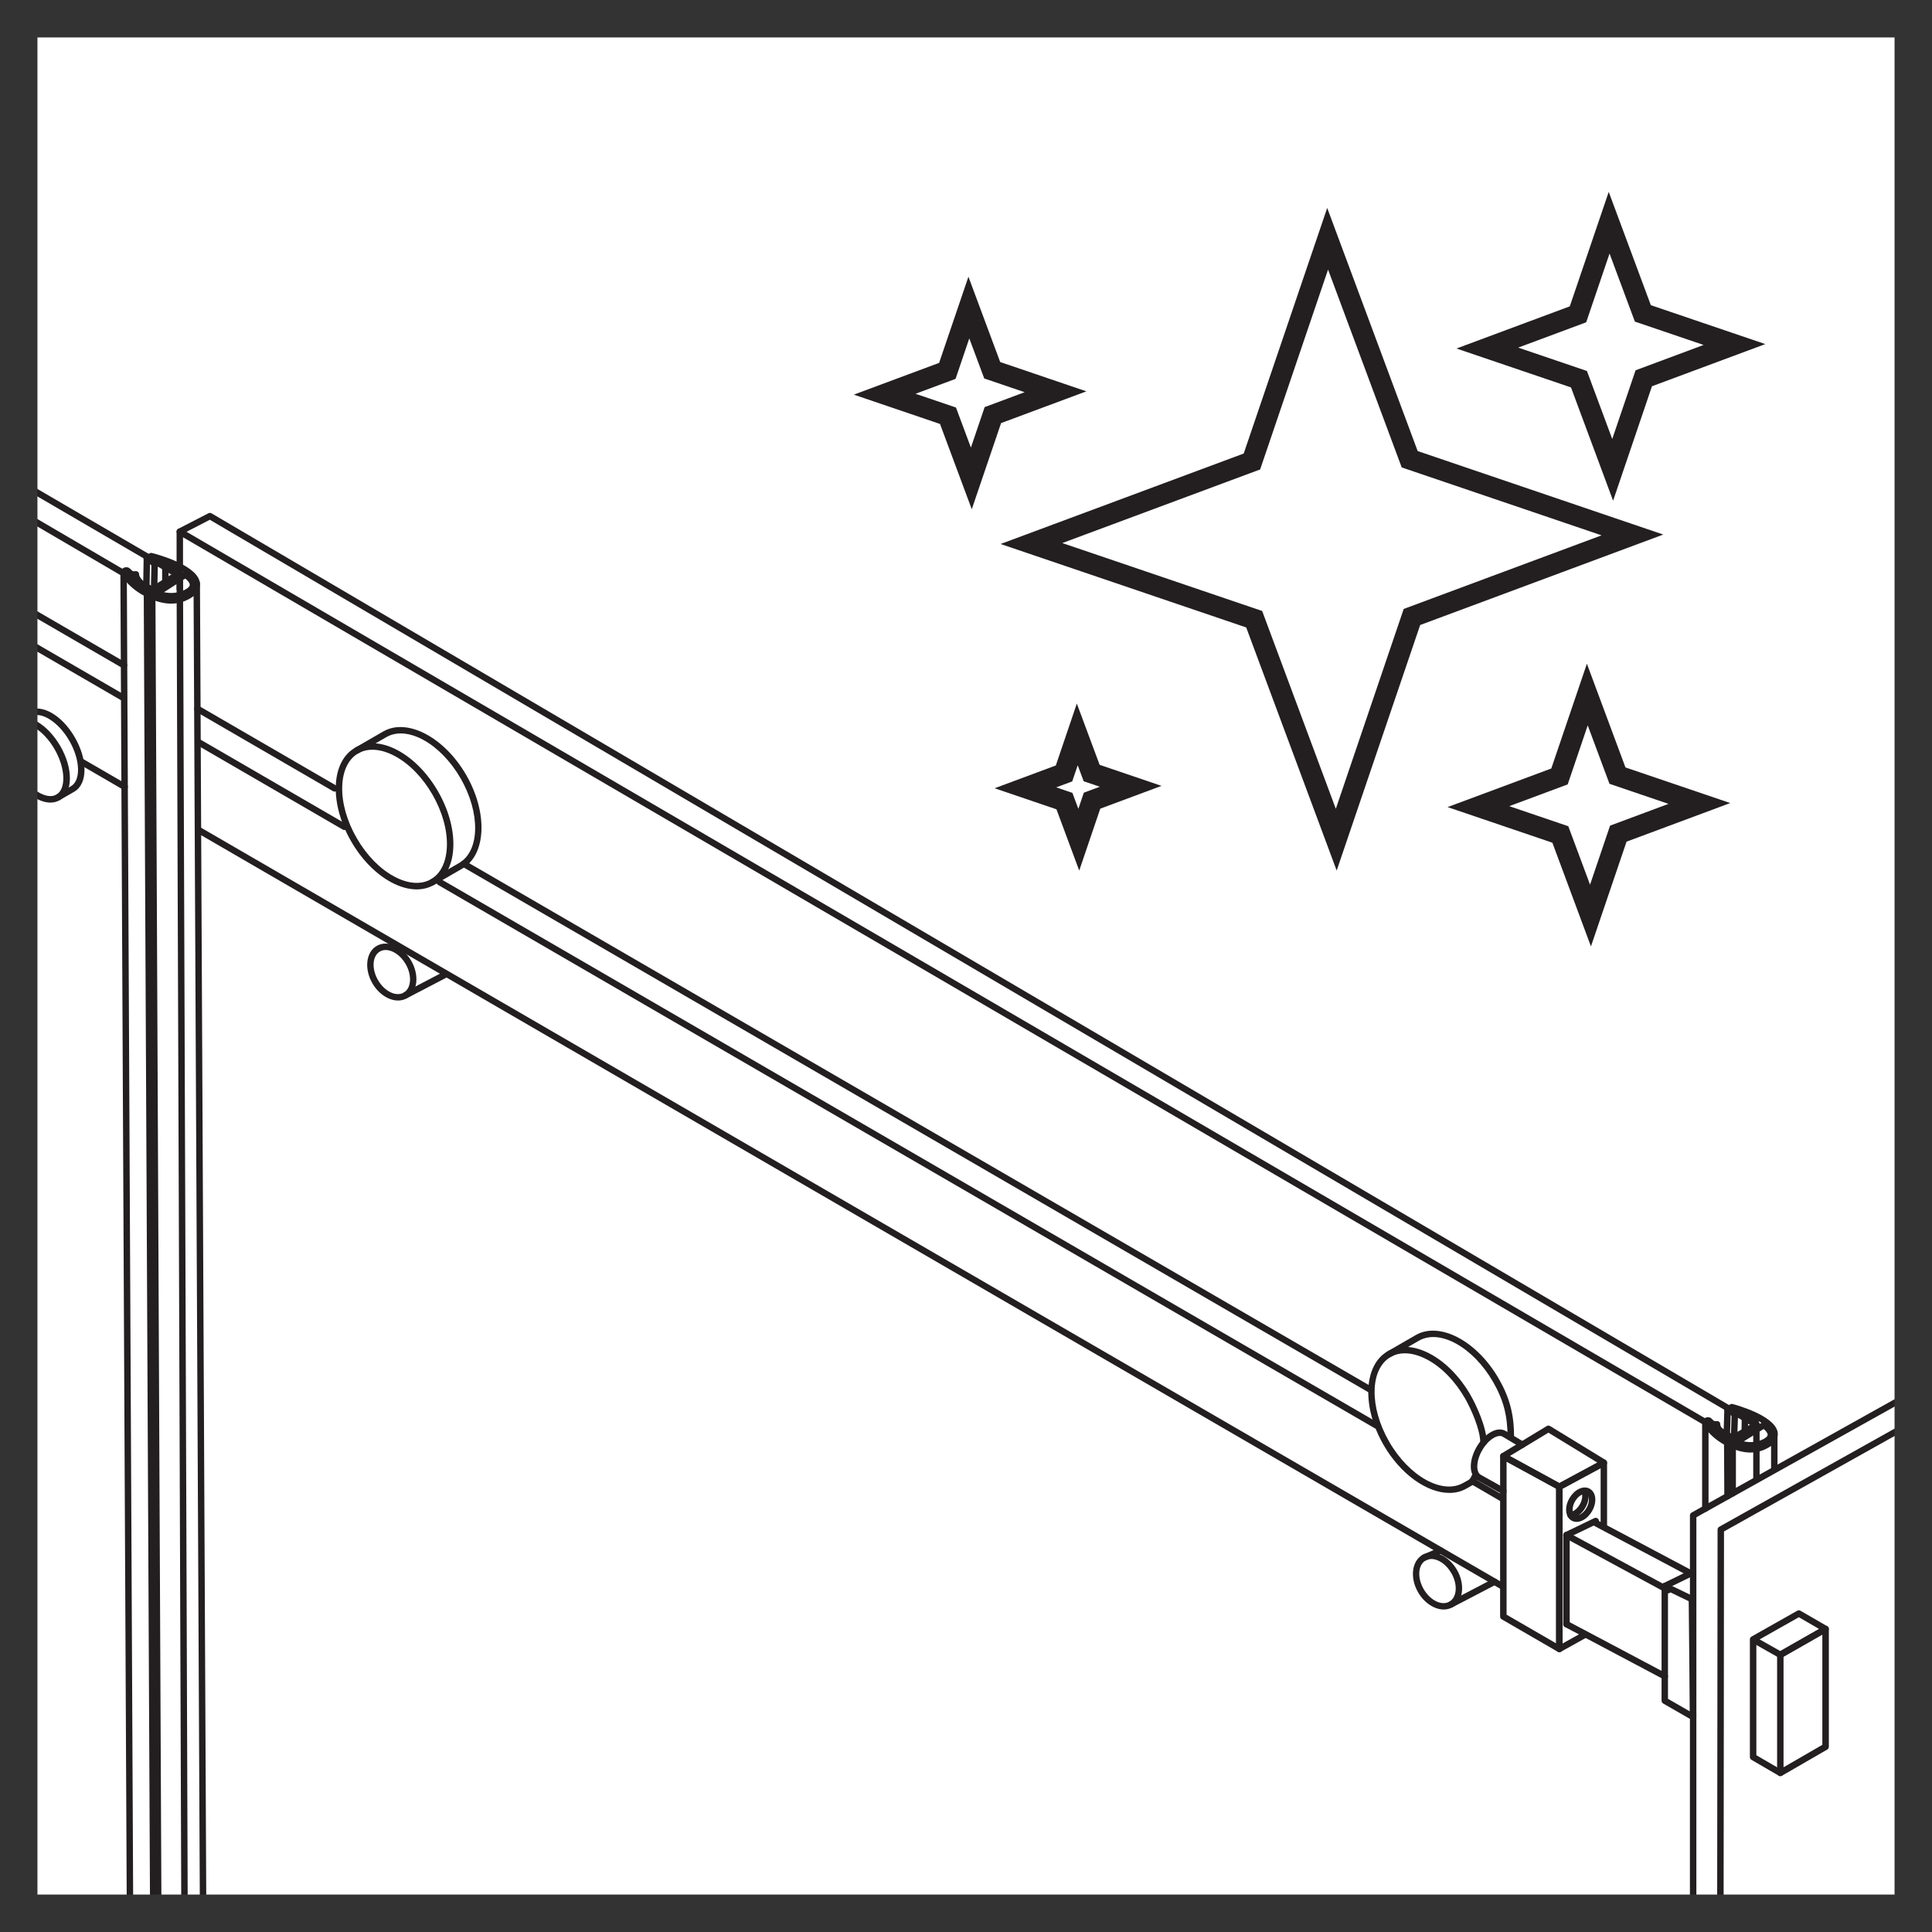 <?xml version="1.0" encoding="utf-8"?>
<!-- Generator: Adobe Illustrator 24.0.1, SVG Export Plug-In . SVG Version: 6.00 Build 0)  -->
<svg version="1.1" xmlns="http://www.w3.org/2000/svg" xmlns:xlink="http://www.w3.org/1999/xlink" x="0px" y="0px"
	 viewBox="0 0 516 516" style="enable-background:new 0 0 516 516;" xml:space="preserve">
<style type="text/css">
	.st0{fill:#231F20;}
	.st1{clip-path:url(#SVGID_2_);}
	.st2{fill:none;stroke:#231F20;stroke-width:2;stroke-linecap:round;stroke-linejoin:round;stroke-miterlimit:10;}
	.st3{fill:#333333;}
	.st4{clip-path:url(#SVGID_4_);}
	.st5{fill:#221F1F;}
	.st6{clip-path:url(#SVGID_6_);}
</style>
<g id="Layer_1">
</g>
<g id="Layer_2">
</g>
<g id="Layer_3">
</g>
<g id="Layer_4">
	<g>
		<defs>
			<rect id="SVGID_3_" width="516" height="516"/>
		</defs>
		<clipPath id="SVGID_2_">
			<use xlink:href="#SVGID_3_"  style="overflow:visible;"/>
		</clipPath>
		<g class="st1">
			<g>
				<g>
					<g>
						<path class="st0" d="M2.93,193.39c-0.15,0-0.3-0.04-0.43-0.12L-243.96,50.31c-0.41-0.24-0.55-0.77-0.31-1.18
							c0.24-0.42,0.77-0.55,1.18-0.31L3.36,191.78c0.41,0.24,0.55,0.77,0.31,1.18C3.52,193.24,3.23,193.39,2.93,193.39z"/>
					</g>
				</g>
			</g>
			<g>
				<g>
					<g>
						<path class="st0" d="M33.28,211c-0.15,0-0.3-0.04-0.43-0.12l-11.58-6.72c-0.41-0.24-0.55-0.77-0.31-1.18
							c0.24-0.42,0.77-0.55,1.18-0.31l11.58,6.72c0.41,0.24,0.55,0.77,0.31,1.18C33.86,210.84,33.57,211,33.28,211z"/>
					</g>
				</g>
			</g>
			<g>
				<g>
					<g>
						<path class="st0" d="M33.12,178.55c-0.15,0-0.3-0.04-0.43-0.12L-229.23,26.5c-0.41-0.24-0.55-0.77-0.31-1.18
							c0.24-0.42,0.77-0.55,1.18-0.31L33.55,176.94c0.41,0.24,0.55,0.77,0.31,1.18C33.71,178.39,33.42,178.55,33.12,178.55z"/>
					</g>
				</g>
			</g>
			<g>
				<g>
					<g>
						<path class="st0" d="M33,187.28c-0.15,0-0.3-0.04-0.43-0.12L-243.82,26.84c-0.41-0.24-0.55-0.77-0.31-1.18
							c0.24-0.41,0.77-0.55,1.18-0.31L33.44,185.67c0.41,0.24,0.55,0.77,0.31,1.18C33.59,187.13,33.3,187.28,33,187.28z"/>
					</g>
				</g>
			</g>
			<g>
				<g>
					<g>
						<g>
							<path class="st0" d="M458.03,1857.65L458.03,1857.65c-0.48,0-0.86-0.39-0.86-0.86l1.56-1448.27c0-0.31,0.17-0.6,0.44-0.75
								l499.48-279.58l-4.18-2.93l-501.4,279.97L453,1855.3c0,0.48-0.39,0.86-0.86,0.86l0,0c-0.48,0-0.86-0.39-0.86-0.86
								l0.07-1450.57c0-0.31,0.17-0.6,0.44-0.75L954.1,123.49c0.29-0.16,0.64-0.15,0.92,0.05l5.75,4.02
								c0.24,0.17,0.38,0.46,0.37,0.75c-0.02,0.3-0.18,0.56-0.44,0.71L460.45,409.02l-1.56,1447.76
								C458.89,1857.26,458.5,1857.65,458.03,1857.65z"/>
						</g>
					</g>
				</g>
				<g>
					<g>
						<g>
							<path class="st0" d="M468.21,1852.13c-0.3,0-0.6-0.16-0.76-0.45c-0.23-0.42-0.08-0.94,0.34-1.17l484.05-267.45l-0.38-1449.78
								c0-0.48,0.39-0.86,0.86-0.86s0.86,0.39,0.86,0.86l0.38,1450.29c0,0.31-0.17,0.6-0.45,0.76l-484.49,267.7
								C468.49,1852.1,468.35,1852.13,468.21,1852.13z"/>
						</g>
					</g>
				</g>
				<g>
					<g>
						<g>
							<path class="st0" d="M53.22,1626.07c-0.48,0-0.86-0.38-0.86-0.86l-5.2-1470.95L-304.88-51.07l-4.2,2.94L41.08,156.82
								c0.26,0.16,0.43,0.44,0.43,0.74l6.69,1465.27c0,0.48-0.38,0.86-0.86,0.87h0c-0.48,0-0.86-0.38-0.86-0.86L39.78,158.06
								l-350.9-205.38c-0.26-0.15-0.41-0.42-0.43-0.71c-0.01-0.3,0.13-0.57,0.37-0.74l5.75-4.02c0.28-0.19,0.64-0.21,0.93-0.04
								L48.45,153.02c0.26,0.15,0.43,0.44,0.43,0.74l5.2,1471.44C54.08,1625.68,53.7,1626.07,53.22,1626.07L53.22,1626.07z"/>
						</g>
					</g>
				</g>
				<g>
					<g>
						<g>
							<path class="st0" d="M38.23,1615.29c-0.15,0-0.3-0.04-0.44-0.12l-346.46-207.01c-0.26-0.16-0.42-0.44-0.42-0.75l5.5-1450.47
								c0-0.48,0.39-0.86,0.86-0.86h0c0.48,0,0.86,0.39,0.86,0.87l-5.5,1449.98l346.04,206.75c0.41,0.25,0.54,0.78,0.3,1.18
								C38.81,1615.14,38.52,1615.29,38.23,1615.29z"/>
						</g>
					</g>
				</g>
				<g>
					<g>
						<g>
							<g>
								<path class="st0" d="M13.47,214.36c-3.34,0-7.39-2.95-10.15-7.74c-3.49-6.05-3.42-12.4,0.16-14.47
									c1.78-1.04,4.12-0.8,6.56,0.64c2.28,1.36,4.43,3.65,6.06,6.45l0,0c3.49,6.05,3.42,12.4-0.16,14.47
									C15.18,214.15,14.35,214.36,13.47,214.36z M5.94,193.24c-0.59,0-1.13,0.13-1.6,0.4c-2.65,1.53-2.43,7.08,0.47,12.11
									c2.91,5.03,7.6,8,10.25,6.47c2.65-1.53,2.43-7.08-0.48-12.11c-1.47-2.55-3.41-4.62-5.44-5.83
									C7.99,193.59,6.89,193.24,5.94,193.24z"/>
							</g>
						</g>
					</g>
					<g>
						<g>
							<g>
								<path class="st0" d="M15.5,213.83c-0.3,0-0.59-0.16-0.75-0.43c-0.24-0.41-0.09-0.94,0.32-1.18l3.91-2.26
									c1.22-0.71,1.88-2.3,1.86-4.49c-0.03-2.37-0.86-5.07-2.33-7.63c-2.9-5.04-7.59-8-10.25-6.47l-3.91,2.26
									c-0.4,0.24-0.94,0.1-1.18-0.32c-0.24-0.41-0.09-0.94,0.32-1.18l3.91-2.26c3.6-2.07,9.13,1.05,12.61,7.1
									c1.62,2.81,2.53,5.81,2.56,8.47c0.03,2.84-0.93,4.97-2.72,6l-3.91,2.26C15.79,213.8,15.64,213.83,15.5,213.83z"/>
							</g>
						</g>
					</g>
				</g>
				<g>
					<g>
						<g>
							<g>
								<path class="st0" d="M111.28,237.54c-2.13,0-4.45-0.64-6.81-1.91c-4.1-2.21-7.89-6.08-10.68-10.91
									c-2.79-4.83-4.25-10.05-4.11-14.71c0.14-4.81,1.97-8.47,5.13-10.29c3.17-1.83,7.25-1.58,11.48,0.7
									c4.1,2.21,7.89,6.08,10.68,10.91c2.79,4.83,4.25,10.05,4.11,14.71c-0.14,4.81-1.97,8.46-5.13,10.29
									C114.54,237.14,112.97,237.54,111.28,237.54z M99.48,200.24c-1.39,0-2.68,0.32-3.81,0.97c-2.63,1.52-4.14,4.66-4.27,8.85
									c-0.13,4.34,1.25,9.24,3.88,13.79c2.63,4.55,6.18,8.2,10.01,10.25c3.69,1.98,7.16,2.24,9.8,0.73
									c2.63-1.52,4.14-4.66,4.27-8.85c0.13-4.34-1.25-9.24-3.88-13.79l0,0c-2.63-4.55-6.18-8.2-10.01-10.25
									C103.36,200.81,101.33,200.24,99.48,200.24z"/>
							</g>
						</g>
					</g>
					<g>
						<g>
							<g>
								<path class="st0" d="M115.51,236.45c-0.3,0-0.59-0.16-0.75-0.43c-0.24-0.41-0.09-0.94,0.32-1.18l7.53-4.35
									c5.57-3.22,5.74-13.37,0.39-22.64c-5.35-9.27-14.23-14.19-19.8-10.98l-7.53,4.35c-0.4,0.24-0.94,0.1-1.18-0.32
									c-0.24-0.41-0.09-0.94,0.32-1.18l7.53-4.35c6.4-3.7,16.34,1.52,22.17,11.61c5.83,10.09,5.37,21.31-1.03,25l-7.53,4.35
									C115.81,236.41,115.66,236.45,115.51,236.45z"/>
							</g>
						</g>
					</g>
				</g>
				<g>
					<g>
						<g>
							<g>
								<path class="st0" d="M387.09,398.73c-5.92,0-13-4.9-17.56-12.8c-5.83-10.09-5.37-21.31,1.03-25
									c3.16-1.83,7.24-1.58,11.48,0.7c4.1,2.21,7.89,6.08,10.68,10.91c1.5,2.61,4.35,8.63,4.35,12.76c0,0.48-0.39,0.86-0.86,0.86
									c-0.48,0-0.86-0.39-0.86-0.86c0-3.49-2.46-9.03-4.12-11.9c-2.63-4.55-6.18-8.2-10.01-10.25c-3.69-1.98-7.17-2.25-9.8-0.73
									c-5.57,3.22-5.74,13.37-0.39,22.64c5.35,9.27,14.24,14.2,19.8,10.98c0.29-0.17,0.53-0.3,0.75-0.41
									c0.89-0.48,1.05-0.56,1.57-1.7c0.2-0.43,0.7-0.63,1.15-0.42c0.43,0.2,0.62,0.71,0.42,1.14c-0.74,1.61-1.21,1.91-2.32,2.51
									c-0.2,0.11-0.44,0.23-0.7,0.39C390.31,398.35,388.74,398.73,387.09,398.73z"/>
							</g>
						</g>
					</g>
					<g>
						<g>
							<g>
								<path class="st0" d="M403.5,384.64c-0.48,0-0.86-0.39-0.86-0.86c0-5.68-1.12-9.94-3.88-14.72
									c-5.35-9.27-14.22-14.19-19.8-10.98l-7.53,4.35c-0.41,0.24-0.94,0.1-1.18-0.32c-0.24-0.41-0.09-0.94,0.32-1.18l7.53-4.35
									c6.39-3.7,16.33,1.52,22.17,11.61c2.92,5.06,4.11,9.58,4.11,15.58C404.36,384.26,403.97,384.64,403.5,384.64z"/>
							</g>
						</g>
					</g>
				</g>
				<g>
					<g>
						<g>
							<g>
								<path class="st0" d="M416.47,397.95c-0.14,0-0.28-0.04-0.41-0.11l-14.96-8.17c-0.27-0.15-0.44-0.43-0.45-0.74
									c-0.01-0.31,0.15-0.6,0.41-0.76l12.04-7.3c0.28-0.17,0.62-0.17,0.9,0l14.81,9.05c0.27,0.16,0.42,0.45,0.41,0.76
									c-0.01,0.31-0.18,0.59-0.45,0.74l-11.89,6.42C416.75,397.92,416.61,397.95,416.47,397.95z M403.24,388.88l13.23,7.23
									l10.16-5.48l-13.08-7.99L403.24,388.88z"/>
							</g>
						</g>
					</g>
					<g>
						<g>
							<g>
								<path class="st0" d="M416.47,441.27c-0.15,0-0.3-0.04-0.43-0.12l-14.96-8.66c-0.27-0.15-0.43-0.44-0.43-0.75v-42.83
									c0-0.31,0.16-0.59,0.42-0.74c0.27-0.16,0.58-0.16,0.86-0.02l14.96,8.17c0.28,0.15,0.45,0.44,0.45,0.76v43.32
									c0,0.31-0.17,0.59-0.43,0.75C416.77,441.23,416.62,441.27,416.47,441.27z M402.38,431.25l13.23,7.66V397.6l-13.23-7.23
									V431.25z"/>
							</g>
						</g>
					</g>
					<g>
						<g>
							<g>
								<path class="st0" d="M416.47,441.27c-0.15,0-0.3-0.04-0.44-0.12c-0.26-0.16-0.42-0.44-0.42-0.74v-43.32
									c0-0.32,0.18-0.61,0.45-0.76l11.89-6.42c0.27-0.14,0.6-0.13,0.85,0.02c0.26,0.16,0.42,0.44,0.42,0.74v16.76
									c0,0.48-0.39,0.86-0.86,0.86c-0.48,0-0.86-0.39-0.86-0.86v-15.31l-10.17,5.49v41.33l5.37-2.98
									c0.41-0.23,0.94-0.08,1.17,0.33c0.23,0.42,0.08,0.94-0.34,1.17l-6.65,3.7C416.76,441.23,416.62,441.27,416.47,441.27z"/>
							</g>
						</g>
					</g>
					<g>
						<g>
							<g>
								<path class="st0" d="M421.09,406.47c-0.49,0-0.95-0.12-1.36-0.35c-1.69-0.98-1.94-3.61-0.57-5.99
									c0.62-1.08,1.49-1.94,2.45-2.43c1.07-0.54,2.16-0.57,3.02-0.07c0.64,0.37,1.1,0.99,1.32,1.8c0.33,1.24,0.05,2.8-0.75,4.18
									l0,0c-0.62,1.08-1.49,1.94-2.45,2.43C422.2,406.33,421.63,406.47,421.09,406.47z M423.28,399c-0.34,0-0.67,0.14-0.88,0.24
									c-0.65,0.33-1.29,0.97-1.74,1.75c-0.93,1.62-0.78,3.21-0.06,3.63c0.47,0.26,1.07,0.04,1.38-0.12
									c0.65-0.33,1.28-0.97,1.73-1.75l0,0c0.57-0.98,0.79-2.08,0.57-2.87c-0.1-0.36-0.27-0.61-0.51-0.75
									C423.62,399.04,423.45,399,423.28,399z"/>
							</g>
						</g>
					</g>
					<g>
						<g>
							<g>
								<path class="st0" d="M419.46,405.53c-0.45,0-0.83-0.35-0.86-0.8c-0.04-0.48,0.32-0.89,0.8-0.93
									c0.71-0.05,1.77-0.69,2.52-1.99c0.77-1.32,0.78-2.56,0.45-3.2c-0.22-0.42-0.05-0.95,0.38-1.16
									c0.42-0.21,0.95-0.05,1.16,0.38c0.66,1.31,0.48,3.17-0.49,4.85c-0.95,1.65-2.44,2.74-3.88,2.85
									C419.51,405.53,419.48,405.53,419.46,405.53z"/>
							</g>
						</g>
					</g>
					<g>
						<g>
							<g>
								<path class="st0" d="M418.37,434.64c-0.48,0-0.86-0.39-0.86-0.86V410c0-0.33,0.19-0.63,0.49-0.78l7.81-3.76
									c0.44-0.2,0.95-0.03,1.15,0.4c0.21,0.43,0.02,0.95-0.4,1.15l-7.32,3.53v23.23C419.23,434.26,418.84,434.64,418.37,434.64z"
									/>
							</g>
						</g>
					</g>
					<g>
						<g>
							<g>
								<path class="st0" d="M401.51,399.09c-0.14,0-0.29-0.04-0.42-0.11l-6.51-3.63c-1.16-0.67-1.78-2.02-1.76-3.8
									c0.02-1.6,0.57-3.41,1.54-5.09s2.26-3.06,3.64-3.88c1.53-0.92,3.01-1.05,4.16-0.38l4.86,2.91c0.41,0.24,0.54,0.77,0.3,1.18
									c-0.25,0.41-0.78,0.54-1.18,0.3l-4.85-2.9c-0.56-0.32-1.44-0.19-2.4,0.38c-1.12,0.67-2.2,1.83-3.02,3.26
									c-0.83,1.43-1.29,2.94-1.31,4.25c-0.02,1.11,0.31,1.94,0.88,2.28l6.5,3.63c0.41,0.23,0.56,0.76,0.33,1.17
									C402.11,398.93,401.82,399.09,401.51,399.09z"/>
							</g>
						</g>
					</g>
				</g>
				<g>
					<g>
						<g>
							<path class="st0" d="M401.15,424.47c-0.15,0-0.3-0.04-0.43-0.12L52.45,222.33c-0.41-0.24-0.55-0.77-0.31-1.18
								c0.24-0.41,0.77-0.55,1.18-0.31l348.26,202.02c0.41,0.24,0.55,0.77,0.31,1.18C401.74,424.31,401.45,424.47,401.15,424.47z"/>
						</g>
					</g>
				</g>
				<g>
					<g>
						<g>
							<path class="st0" d="M89.38,211.43c-0.15,0-0.3-0.04-0.43-0.12l-36.67-21.27c-0.41-0.24-0.55-0.77-0.31-1.18
								c0.24-0.42,0.77-0.55,1.18-0.31l36.67,21.27c0.41,0.24,0.55,0.77,0.31,1.18C89.97,211.28,89.68,211.43,89.38,211.43z"/>
						</g>
					</g>
				</g>
				<g>
					<g>
						<g>
							<path class="st0" d="M366.17,372.12c-0.15,0-0.3-0.04-0.43-0.12L123.42,231.44c-0.41-0.24-0.55-0.77-0.31-1.18
								c0.24-0.41,0.77-0.55,1.18-0.31L366.6,370.51c0.41,0.24,0.55,0.77,0.31,1.18C366.75,371.96,366.46,372.12,366.17,372.12z"/>
						</g>
					</g>
				</g>
				<g>
					<g>
						<g>
							<path class="st0" d="M91.98,221.69c-0.15,0-0.3-0.04-0.43-0.12l-39.1-22.68c-0.41-0.24-0.55-0.77-0.31-1.18
								c0.24-0.42,0.77-0.55,1.18-0.31l39.1,22.68c0.41,0.24,0.55,0.77,0.31,1.18C92.57,221.54,92.28,221.69,91.98,221.69z"/>
						</g>
					</g>
				</g>
				<g>
					<g>
						<g>
							<path class="st0" d="M367.67,381.62c-0.15,0-0.3-0.04-0.43-0.12L116.98,236.33c-0.41-0.24-0.55-0.77-0.31-1.18
								c0.24-0.41,0.77-0.55,1.18-0.31L368.1,380.01c0.41,0.24,0.55,0.77,0.31,1.18C368.26,381.46,367.97,381.62,367.67,381.62z"/>
						</g>
					</g>
				</g>
				<g>
					<g>
						<g>
							<path class="st0" d="M401.15,401.04c-0.15,0-0.3-0.04-0.43-0.12l-7.46-4.33c-0.41-0.24-0.55-0.77-0.31-1.18
								c0.24-0.41,0.77-0.55,1.18-0.31l7.46,4.33c0.41,0.24,0.55,0.77,0.31,1.18C401.74,400.88,401.45,401.04,401.15,401.04z"/>
						</g>
					</g>
				</g>
				<g>
					<g>
						<g>
							<path class="st0" d="M452.21,459.44c-0.15,0-0.3-0.04-0.43-0.11l-7.58-4.36c-0.27-0.16-0.43-0.44-0.43-0.75V423.6
								c0-0.3,0.15-0.57,0.4-0.73c0.25-0.16,0.57-0.17,0.83-0.05l7.25,3.5c0.3,0.14,0.49,0.44,0.49,0.77l0.33,31.48
								c0,0.31-0.16,0.6-0.43,0.75C452.51,459.4,452.36,459.44,452.21,459.44z M445.49,453.72l5.83,3.36l-0.3-29.43l-5.53-2.67
								V453.72z"/>
						</g>
					</g>
				</g>
				<g>
					<g>
						<g>
							<path class="st0" d="M444.63,424.47c-0.32,0-0.63-0.18-0.78-0.48c-0.21-0.43-0.03-0.95,0.4-1.15l7.58-3.7
								c0.43-0.21,0.95-0.03,1.15,0.4c0.21,0.43,0.03,0.95-0.4,1.15l-7.58,3.7C444.89,424.44,444.76,424.47,444.63,424.47z"/>
						</g>
					</g>
				</g>
				<g>
					<g>
						<g>
							<path class="st0" d="M450.93,420.76c-0.14,0-0.28-0.03-0.4-0.1l-25.03-13.28c-0.42-0.22-0.58-0.75-0.36-1.17
								c0.22-0.42,0.75-0.58,1.17-0.36l25.03,13.28c0.42,0.22,0.58,0.75,0.36,1.17C451.54,420.6,451.24,420.76,450.93,420.76z"/>
						</g>
					</g>
				</g>
				<g>
					<g>
						<g>
							<path class="st0" d="M445.52,425.56c-0.14,0-0.28-0.03-0.41-0.1l-27.15-14.7c-0.42-0.23-0.57-0.75-0.35-1.17
								c0.22-0.42,0.75-0.58,1.17-0.35l27.15,14.7c0.42,0.23,0.57,0.75,0.35,1.17C446.12,425.4,445.82,425.56,445.52,425.56z"/>
						</g>
					</g>
				</g>
				<g>
					<g>
						<g>
							<path class="st0" d="M444.63,448.56c-0.14,0-0.28-0.03-0.4-0.1l-26.26-13.92c-0.42-0.22-0.58-0.75-0.36-1.17
								c0.23-0.42,0.75-0.58,1.17-0.36l26.26,13.92c0.42,0.22,0.58,0.75,0.36,1.17C445.24,448.39,444.94,448.56,444.63,448.56z"/>
						</g>
					</g>
				</g>
				<g>
					<g>
						<g>
							<g>
								<path class="st0" d="M475.49,474.37c-0.15,0-0.3-0.04-0.43-0.11c-0.27-0.16-0.43-0.44-0.43-0.75v-31.54
									c0-0.31,0.17-0.6,0.44-0.75l12.09-6.9c0.26-0.15,0.59-0.15,0.86,0c0.26,0.16,0.43,0.44,0.43,0.75v31.45
									c0,0.31-0.17,0.59-0.43,0.75l-12.09,6.99C475.79,474.33,475.63,474.37,475.49,474.37z M476.35,442.46v29.54l10.36-5.99
									v-29.46L476.35,442.46z"/>
							</g>
						</g>
					</g>
					<g>
						<g>
							<g>
								<path class="st0" d="M475.49,474.37c-0.15,0-0.3-0.04-0.43-0.12l-7.27-4.23c-0.27-0.15-0.43-0.44-0.43-0.75v-31.41
									c0-0.07,0.01-0.14,0.02-0.21l0,0c0,0,0,0,0,0c0,0,0,0,0,0l0,0c0-0.02,0.01-0.04,0.01-0.05c0,0,0,0,0,0l0,0
									c0.06-0.2,0.2-0.38,0.4-0.5l12.23-6.91c0.27-0.15,0.6-0.15,0.86,0.01l7.13,4.13c0.27,0.16,0.43,0.44,0.43,0.75
									c0,0.31-0.17,0.59-0.43,0.75l-12.09,6.9c-0.26,0.15-0.59,0.15-0.85,0l-5.98-3.39v29.45l6.84,3.98
									c0.41,0.24,0.55,0.77,0.31,1.18C476.07,474.21,475.78,474.37,475.49,474.37z M469.97,437.85l5.51,3.12l10.36-5.91l-5.4-3.13
									L469.97,437.85z"/>
							</g>
						</g>
					</g>
				</g>
				<g>
					<g>
						<g>
							<path class="st0" d="M462.77,399.69c-0.48,0-0.86-0.39-0.86-0.86v-14.24L48.88,143.49v13.78c0,0.48-0.39,0.86-0.86,0.86
								c-0.48,0-0.86-0.39-0.86-0.86v-15.28c0-0.31,0.17-0.6,0.44-0.75c0.27-0.15,0.6-0.15,0.86,0L463.2,383.35
								c0.27,0.16,0.43,0.44,0.43,0.75v14.73C463.63,399.3,463.24,399.69,462.77,399.69z"/>
						</g>
					</g>
				</g>
				<g>
					<g>
						<g>
							<path class="st0" d="M469.11,395.77c-0.48,0-0.86-0.39-0.86-0.86v-13.85L56.04,138.82l-7.63,3.94
								c-0.42,0.22-0.94,0.05-1.16-0.37c-0.22-0.42-0.05-0.94,0.37-1.16l8.05-4.15c0.27-0.13,0.58-0.13,0.83,0.02l413.04,242.72
								c0.26,0.16,0.42,0.44,0.42,0.74v14.35C469.97,395.38,469.58,395.77,469.11,395.77z"/>
						</g>
					</g>
				</g>
				<g>
					<g>
						<g>
							<path class="st0" d="M462.77,384.96c-0.3,0-0.6-0.16-0.76-0.44c-0.23-0.41-0.08-0.94,0.33-1.17l6.34-3.54
								c0.42-0.23,0.94-0.08,1.18,0.33c0.23,0.41,0.08,0.94-0.33,1.17l-6.34,3.54C463.06,384.92,462.91,384.96,462.77,384.96z"/>
						</g>
					</g>
				</g>
				<g>
					<g>
						<g>
							<g>
								<path class="st0" d="M385.6,429.87c-2.47,0-5.2-1.73-6.86-4.6c-2.22-3.85-1.7-8.33,1.16-9.98c2.85-1.65,7,0.13,9.23,3.99
									c2.22,3.85,1.7,8.33-1.16,9.98C387.23,429.67,386.43,429.87,385.6,429.87z M382.3,416.38c-0.55,0-1.08,0.13-1.55,0.4
									c-2.04,1.18-2.27,4.6-0.52,7.63c1.75,3.03,4.83,4.53,6.87,3.36c2.04-1.18,2.27-4.6,0.52-7.62
									C386.27,417.81,384.14,416.38,382.3,416.38z"/>
							</g>
						</g>
					</g>
					<g>
						<g>
							<g>
								<path class="st0" d="M387.53,429.37c-0.31,0-0.61-0.17-0.77-0.46c-0.22-0.42-0.06-0.94,0.37-1.17l11.62-6.06
									c0.41-0.22,0.94-0.06,1.16,0.37c0.22,0.42,0.06,0.94-0.37,1.17l-11.62,6.06C387.8,429.34,387.66,429.37,387.53,429.37z"/>
							</g>
						</g>
					</g>
				</g>
				<g>
					<g>
						<g>
							<g>
								<path class="st0" d="M106.31,267.22c-2.47,0-5.2-1.73-6.86-4.61c-2.22-3.85-1.71-8.33,1.16-9.98c2.85-1.65,7,0.14,9.23,3.99
									l0,0c2.22,3.85,1.7,8.33-1.16,9.98C107.96,267.03,107.15,267.22,106.31,267.22z M103.02,253.73c-0.55,0-1.08,0.13-1.55,0.4
									c-2.04,1.18-2.27,4.6-0.52,7.62c1.75,3.03,4.83,4.53,6.87,3.36c2.04-1.18,2.27-4.6,0.52-7.63
									C106.99,255.16,104.86,253.73,103.02,253.73z"/>
							</g>
						</g>
					</g>
					<g>
						<g>
							<g>
								<path class="st0" d="M108.25,266.72c-0.31,0-0.61-0.17-0.77-0.46c-0.22-0.42-0.06-0.94,0.37-1.17l10.77-5.62
									c0.41-0.22,0.94-0.06,1.16,0.37c0.22,0.42,0.06,0.94-0.37,1.17l-10.77,5.62C108.52,266.69,108.38,266.72,108.25,266.72z"/>
							</g>
						</g>
					</g>
				</g>
			</g>
			<g>
				<g>
					<g>
						<path class="st0" d="M380.32,416.89c-0.33,0-0.65-0.2-0.79-0.52c-0.19-0.44,0.01-0.95,0.45-1.13l4.47-1.91
							c0.43-0.19,0.95,0.01,1.13,0.46c0.19,0.44-0.01,0.95-0.45,1.13l-4.47,1.91C380.55,416.87,380.44,416.89,380.32,416.89z"/>
					</g>
				</g>
			</g>
			<g>
				<g>
					<g>
						<g>
							<path class="st0" d="M45.72,161.22c-1.71,0-3.71-0.42-6.08-1.51c-5.76-2.67-7.38-6.46-7.44-6.62
								c-0.12-0.3-0.07-0.64,0.14-0.89c0.56-0.66,1.53-1,2.3-0.4c0.13,0.11,0.26,0.23,0.38,0.36c0.34,0.35,0.5,0.5,1.11,0.39
								c0.25-0.05,0.51,0.02,0.71,0.18c0.2,0.16,0.31,0.41,0.31,0.66c0,0.17,0.1,1.61,3.49,3.28c2.08-1.42,4.58-2.93,5.72-3.6
								c-0.27-0.49-0.85-1.09-2.12-0.94c-0.24,0.03-0.46-0.04-0.64-0.19l-0.28-0.24c-0.52-0.46-0.76-0.67-1.71-0.27
								c-0.33,0.14-0.72,0.05-0.97-0.21c-0.68-0.74-1.77-1.22-1.78-1.22c-0.3-0.13-0.51-0.42-0.52-0.75
								c-0.02-0.33,0.16-0.64,0.44-0.8l1.2-0.67c0.19-0.11,0.41-0.14,0.63-0.08c1.16,0.29,11.41,2.99,12.66,7.42
								c0.26,0.92,0.25,2.33-1.25,3.87C50.56,160.09,48.54,161.22,45.72,161.22z M41.09,158.46c4.94,2.06,7.84,0.68,9.82-0.77
								c1.02-1.06,0.79-1.84,0.72-2.1c-0.33-1.16-1.82-2.32-3.74-3.33c0.21,0.37,0.33,0.73,0.39,1.03c0.07,0.36-0.09,0.73-0.41,0.91
								c-0.04,0.02-3.87,2.26-6.65,4.18C41.18,158.42,41.13,158.44,41.09,158.46z M34.99,154.19c0.33,0.39,0.74,0.82,1.24,1.27
								c-0.32-0.42-0.51-0.82-0.63-1.15C35.37,154.3,35.17,154.25,34.99,154.19z"/>
						</g>
					</g>
				</g>
				<g>
					<g>
						<g>
							<path class="st0" d="M40.01,1619.01c-0.48,0-0.86-0.38-0.86-0.86l-7-1465.38c0-0.48,0.38-0.86,0.86-0.87h0
								c0.48,0,0.86,0.38,0.86,0.86l7,1465.38C40.87,1618.62,40.49,1619.01,40.01,1619.01L40.01,1619.01z"/>
						</g>
					</g>
				</g>
				<g>
					<g>
						<g>
							<path class="st0" d="M46.25,1622.53c-0.48,0-0.86-0.38-0.86-0.86l-7-1463.11c0-0.48,0.38-0.86,0.86-0.87h0
								c0.48,0,0.86,0.38,0.86,0.86l7,1463.11C47.12,1622.14,46.74,1622.53,46.25,1622.53L46.25,1622.53z"/>
						</g>
					</g>
				</g>
				<g>
					<g>
						<g>
							<path class="st0" d="M59.55,1622.53c-0.48,0-0.86-0.38-0.86-0.86l-7-1465.87c0-0.48,0.38-0.86,0.86-0.87h0
								c0.48,0,0.86,0.38,0.86,0.86l7,1465.87C60.42,1622.14,60.03,1622.53,59.55,1622.53L59.55,1622.53z"/>
						</g>
					</g>
				</g>
				<g>
					<g>
						<g>
							<path class="st0" d="M45.73,160.11c-2.43,0-4.21-0.86-4.32-0.92c-0.28-0.14-0.46-0.42-0.48-0.73
								c-0.01-0.31,0.14-0.61,0.4-0.77l7.71-4.92c0.28-0.17,0.63-0.18,0.91-0.01c0.26,0.16,2.52,1.6,2.45,3.53
								c-0.04,1.09-0.79,2.02-2.22,2.75C48.61,159.85,47.07,160.11,45.73,160.11z M43.8,158.16c1.38,0.3,3.47,0.43,5.6-0.66
								c0.47-0.24,1.25-0.73,1.28-1.28c0.02-0.57-0.64-1.25-1.2-1.69L43.8,158.16z"/>
						</g>
					</g>
				</g>
				<g>
					<g>
						<g>
							<path class="st0" d="M39.09,157.67c0,0-0.01,0-0.01,0c-0.48-0.01-0.86-0.4-0.85-0.88l0.13-7.6c0.01-0.47,0.39-0.85,0.86-0.85
								c0,0,0.01,0,0.01,0c0.48,0.01,0.86,0.4,0.85,0.88l-0.13,7.6C39.94,157.3,39.56,157.67,39.09,157.67z"/>
						</g>
					</g>
				</g>
				<g>
					<g>
						<g>
							<path class="st0" d="M41.15,158.25c-0.01,0-0.01,0-0.02,0c-0.48-0.01-0.85-0.4-0.84-0.88l0.15-6.75
								c0.01-0.47,0.39-0.84,0.86-0.84c0.01,0,0.01,0,0.02,0c0.48,0.01,0.86,0.4,0.85,0.88l-0.15,6.75
								C42,157.88,41.62,158.25,41.15,158.25z"/>
						</g>
					</g>
				</g>
				<g>
					<g>
						<g>
							<path class="st0" d="M44.16,156.22c-0.48,0-0.86-0.39-0.86-0.86v-4.08c0-0.48,0.39-0.86,0.86-0.86
								c0.48,0,0.86,0.39,0.86,0.86v4.08C45.02,155.84,44.64,156.22,44.16,156.22z"/>
						</g>
					</g>
				</g>
			</g>
			<g>
				<g>
					<g>
						<g>
							<path class="st0" d="M467.53,387.95c-1.65,0-3.59-0.41-5.88-1.51c-5.44-2.61-6.93-6.23-6.99-6.38
								c-0.12-0.3-0.06-0.64,0.16-0.89c0.55-0.63,1.51-0.95,2.24-0.35c0.13,0.1,0.24,0.22,0.36,0.35c0.32,0.33,0.45,0.46,1.02,0.37
								c0.23-0.04,0.52,0.03,0.71,0.19c0.2,0.17,0.31,0.41,0.3,0.67c-0.01,0.55,0.67,1.79,3.21,3.09c1.96-1.3,4.3-2.67,5.4-3.31
								c-0.26-0.44-0.77-0.96-1.93-0.85c-0.25,0.02-0.46-0.05-0.64-0.2l-0.27-0.24c-0.49-0.44-0.68-0.61-1.57-0.26
								c-0.34,0.13-0.73,0.04-0.96-0.23c-0.62-0.7-1.64-1.16-1.65-1.17c-0.3-0.13-0.5-0.43-0.51-0.76
								c-0.01-0.33,0.17-0.64,0.46-0.79l1.15-0.62c0.19-0.1,0.41-0.13,0.63-0.07c1.1,0.29,10.8,2.98,11.93,7.2
								c0.24,0.88,0.22,2.24-1.24,3.7C472.04,386.91,470.15,387.95,467.53,387.95z M463.16,385.22c4.57,1.93,7.3,0.69,9.18-0.64
								c0.95-0.96,0.75-1.69,0.69-1.94c-0.29-1.07-1.62-2.14-3.36-3.1c0.15,0.31,0.25,0.61,0.29,0.86c0.06,0.36-0.1,0.73-0.42,0.91
								c-0.04,0.02-3.69,2.09-6.34,3.88C463.19,385.21,463.17,385.21,463.16,385.22z M457.46,381.2c0.22,0.26,0.47,0.53,0.77,0.82
								c-0.17-0.27-0.28-0.52-0.35-0.75C457.72,381.26,457.58,381.24,457.46,381.2z"/>
						</g>
					</g>
				</g>
				<g>
					<g>
						<g>
							<path class="st0" d="M455.46,403.77c-0.48,0-0.86-0.39-0.86-0.86v-23.17c0-0.48,0.39-0.86,0.86-0.86
								c0.48,0,0.86,0.39,0.86,0.86v23.17C456.32,403.38,455.94,403.77,455.46,403.77z"/>
						</g>
					</g>
				</g>
				<g>
					<g>
						<g>
							<path class="st0" d="M461.39,400.46c-0.48,0-0.86-0.38-0.86-0.86l-0.08-14.3c0-0.48,0.38-0.86,0.86-0.87c0,0,0.01,0,0.01,0
								c0.48,0,0.86,0.38,0.86,0.86l0.08,14.3C462.26,400.07,461.88,400.46,461.39,400.46C461.4,400.46,461.39,400.46,461.39,400.46
								z"/>
						</g>
					</g>
				</g>
				<g>
					<g>
						<g>
							<path class="st0" d="M473.88,393.31c-0.48,0-0.86-0.39-0.86-0.86v-9.82c0-0.48,0.39-0.86,0.86-0.86
								c0.48,0,0.86,0.39,0.86,0.86v9.82C474.74,392.92,474.36,393.31,473.88,393.31z"/>
						</g>
					</g>
				</g>
				<g>
					<g>
						<g>
							<path class="st0" d="M467.55,386.89c-2.38,0-4.11-0.87-4.22-0.93c-0.28-0.14-0.46-0.42-0.47-0.73
								c-0.01-0.31,0.14-0.6,0.41-0.77l7.36-4.57c0.28-0.17,0.64-0.17,0.91,0c0.25,0.16,2.39,1.56,2.3,3.41
								c-0.05,1.05-0.78,1.93-2.15,2.62C470.22,386.65,468.79,386.89,467.55,386.89z M465.74,384.96c1.3,0.28,3.22,0.4,5.17-0.58
								c0.44-0.22,1.17-0.66,1.2-1.16c0.02-0.51-0.57-1.15-1.07-1.56L465.74,384.96z"/>
						</g>
					</g>
				</g>
				<g>
					<g>
						<g>
							<path class="st0" d="M461.18,384.5c-0.01,0-0.02,0-0.03,0c-0.48-0.02-0.85-0.41-0.84-0.89l0.22-7.19
								c0.01-0.47,0.4-0.84,0.86-0.84c0.01,0,0.02,0,0.03,0c0.48,0.02,0.85,0.41,0.84,0.89l-0.22,7.19
								C462.03,384.13,461.64,384.5,461.18,384.5z"/>
						</g>
					</g>
				</g>
				<g>
					<g>
						<g>
							<path class="st0" d="M463.12,385.08c-0.01,0-0.02,0-0.03,0c-0.48-0.02-0.85-0.42-0.83-0.89l0.22-6.39
								c0.02-0.48,0.38-0.8,0.89-0.83c0.48,0.02,0.85,0.42,0.83,0.89l-0.22,6.39C463.97,384.71,463.58,385.08,463.12,385.08z"/>
						</g>
					</g>
				</g>
				<g>
					<g>
						<g>
							<path class="st0" d="M465.99,383.19c0,0-0.01,0-0.01,0c-0.48-0.01-0.86-0.4-0.85-0.88l0.05-3.86
								c0.01-0.47,0.39-0.85,0.86-0.85c0,0,0.01,0,0.01,0c0.48,0.01,0.86,0.4,0.85,0.88l-0.05,3.86
								C466.85,382.81,466.46,383.19,465.99,383.19z"/>
						</g>
					</g>
				</g>
			</g>
		</g>
	</g>
	<g>
		<g>
			<path class="st0" d="M357,232.51l-24.16-64.93l-65.6-22.29l64.93-24.16l22.3-65.59l24.16,64.93l65.6,22.3l-64.93,24.16
				L357,232.51z M283.72,145.04l53.38,18.14l19.67,52.84l18.13-53.38l52.85-19.66l-53.38-18.14L354.7,72l-18.14,53.38L283.72,145.04
				z"/>
		</g>
		<g>
			<path class="st0" d="M430.83,133.73l-11.25-30.26L389,93.08l30.26-11.26l10.4-30.57l11.25,30.26l30.57,10.39l-30.27,11.26
				L430.83,133.73z M405.48,92.84l18.36,6.24l6.76,18.17l6.23-18.35L455,92.13l-18.36-6.24l-6.76-18.17l-6.24,18.36L405.48,92.84z"
				/>
		</g>
		<g>
			<path class="st0" d="M259.54,136.01l-8.48-22.78l-23.02-7.83l22.78-8.48l7.83-23.02l8.48,22.79l23.02,7.83L267.37,113
				L259.54,136.01z M244.52,105.17l10.8,3.67l3.99,10.7l3.67-10.81l10.69-3.98l-10.8-3.67l-3.99-10.7l-3.67,10.81L244.52,105.17z"/>
		</g>
		<g>
			<path class="st0" d="M424.91,252.77l-10.3-27.7l-27.99-9.51l27.7-10.31l9.51-27.98l10.3,27.7l27.99,9.51l-27.7,10.31
				L424.91,252.77z M403.09,215.31l15.77,5.36l5.81,15.61l5.35-15.77l15.61-5.81l-15.77-5.36l-5.81-15.61l-5.35,15.77L403.09,215.31
				z"/>
		</g>
		<g>
			<path class="st0" d="M288.24,232.51l-6.08-16.36l-16.52-5.62l16.35-6.09l5.61-16.53l6.09,16.36l16.53,5.62l-16.36,6.09
				L288.24,232.51z M282.1,210.29l4.32,1.47l1.59,4.26l1.46-4.31l4.27-1.59l-4.31-1.46l-1.59-4.27l-1.47,4.31L282.1,210.29z"/>
		</g>
	</g>
	<g>
		<defs>
			<rect id="SVGID_5_" x="536" y="0" width="516" height="516"/>
		</defs>
		<clipPath id="SVGID_4_">
			<use xlink:href="#SVGID_5_"  style="overflow:visible;"/>
		</clipPath>
		<g class="st4">
			<g>
				<g>
					<path class="st5" d="M239.9,19.93c-0.15,0-0.3-0.04-0.43-0.12l-5.93-3.44c-0.41-0.24-0.55-0.77-0.31-1.18
						c0.24-0.41,0.77-0.55,1.18-0.31l5.93,3.44c0.41,0.24,0.55,0.77,0.31,1.18C240.49,19.78,240.2,19.93,239.9,19.93z"/>
				</g>
			</g>
			<g>
				<g>
					<path class="st5" d="M276.21,41c-0.15,0-0.3-0.04-0.43-0.12l-15.37-8.91c-0.41-0.24-0.55-0.77-0.31-1.18
						c0.24-0.42,0.77-0.55,1.18-0.31l15.37,8.91c0.41,0.24,0.55,0.77,0.31,1.18C276.8,40.84,276.51,41,276.21,41z"/>
				</g>
			</g>
			<g>
				<g>
					<path class="st0" d="M538.93,193.39c-0.15,0-0.3-0.04-0.43-0.12L292.04,50.31c-0.41-0.24-0.55-0.77-0.31-1.18
						c0.24-0.42,0.77-0.55,1.18-0.31l246.45,142.96c0.41,0.24,0.55,0.77,0.31,1.18C539.52,193.24,539.23,193.39,538.93,193.39z"/>
				</g>
			</g>
			<g>
				<g>
					<path class="st5" d="M276.21,8.63c-0.15,0-0.3-0.04-0.43-0.12l-41.49-24.07c-0.41-0.24-0.55-0.77-0.31-1.18
						c0.24-0.42,0.77-0.55,1.18-0.31l41.49,24.07c0.41,0.24,0.55,0.77,0.31,1.18C276.8,8.48,276.51,8.63,276.21,8.63z"/>
				</g>
			</g>
			<g>
				<g>
					<path class="st0" d="M569.12,178.55c-0.15,0-0.3-0.04-0.43-0.12L306.77,26.5c-0.41-0.24-0.55-0.77-0.31-1.18
						c0.24-0.42,0.77-0.55,1.18-0.31l261.92,151.93c0.41,0.24,0.55,0.77,0.31,1.18C569.71,178.39,569.42,178.55,569.12,178.55z"/>
				</g>
			</g>
			<g>
				<g>
					<path class="st5" d="M276.21,17.44c-0.15,0-0.3-0.04-0.43-0.12L234.29-6.75c-0.41-0.24-0.55-0.77-0.31-1.18
						c0.24-0.41,0.77-0.55,1.18-0.31l41.49,24.07c0.41,0.24,0.55,0.77,0.31,1.18C276.8,17.28,276.51,17.44,276.21,17.44z"/>
				</g>
			</g>
			<g>
				<g>
					<path class="st0" d="M569,187.28c-0.15,0-0.3-0.04-0.43-0.12L292.18,26.84c-0.41-0.24-0.55-0.77-0.31-1.18
						c0.24-0.41,0.77-0.55,1.18-0.31l276.39,160.33c0.41,0.24,0.55,0.77,0.31,1.18C569.59,187.13,569.3,187.28,569,187.28z"/>
				</g>
			</g>
			<g>
				<g>
					<g>
						<path class="st5" d="M290.22,13.96c-0.16,0-0.32-0.04-0.46-0.13l-13.78-8.57c-0.26-0.16-0.42-0.45-0.41-0.76
							c0.01-0.31,0.19-0.59,0.46-0.73l11.69-6.21c0.26-0.14,0.58-0.13,0.84,0.02l13.63,7.95c0.26,0.15,0.43,0.44,0.43,0.74
							c0,0.31-0.16,0.59-0.42,0.75l-11.54,6.83C290.52,13.92,290.37,13.96,290.22,13.96z M278.17,4.59l12.06,7.5l9.83-5.82
							L288.12-0.7L278.17,4.59z"/>
					</g>
				</g>
				<g>
					<g>
						<path class="st5" d="M303.75,28.51c-0.37,0-0.73-0.06-1.08-0.19c-2.34-0.87-3.11-4.41-1.76-8.05c0.62-1.66,1.6-3.09,2.75-4.02
							c1.28-1.04,2.66-1.36,3.84-0.92c1.2,0.45,2.02,1.58,2.31,3.21c0.26,1.46,0.06,3.18-0.55,4.84
							C308.11,26.48,305.84,28.51,303.75,28.51z M306.43,16.87c-0.51,0-1.1,0.25-1.69,0.72c-0.92,0.74-1.7,1.91-2.22,3.28
							c-1.07,2.87-0.47,5.38,0.74,5.83c1.21,0.46,3.3-1.06,4.37-3.93c0.51-1.38,0.68-2.77,0.47-3.93c-0.18-0.98-0.62-1.67-1.21-1.9
							C306.76,16.89,306.6,16.87,306.43,16.87z"/>
					</g>
				</g>
				<g>
					<g>
						<path class="st5" d="M302.97,28.37c-0.16,0-0.31-0.04-0.45-0.13l-8.78-5.37c-2.19-0.8-2.96-4.34-1.6-7.98
							c0.62-1.66,1.6-3.09,2.75-4.02c1.28-1.04,2.66-1.36,3.84-0.92l8.93,5.44c0.4,0.25,0.53,0.78,0.28,1.19
							c-0.25,0.41-0.79,0.53-1.19,0.29l-8.78-5.37c-0.43-0.15-1.23,0.08-2.01,0.71c-0.92,0.74-1.7,1.91-2.22,3.28
							c-1.07,2.87-0.47,5.38,0.74,5.83l8.94,5.44c0.4,0.25,0.53,0.78,0.28,1.19C303.54,28.23,303.26,28.37,302.97,28.37z"/>
					</g>
				</g>
				<g>
					<g>
						<path class="st5" d="M292.48,50.43L292.48,50.43c-0.48,0-0.87-0.39-0.86-0.87l0.1-23.46c0-0.34,0.2-0.64,0.51-0.78l4.64-2.12
							c0.42-0.2,0.94-0.01,1.14,0.43c0.2,0.44,0.01,0.95-0.43,1.14l-4.14,1.89l-0.09,22.91C293.34,50.05,292.95,50.43,292.48,50.43z
							"/>
					</g>
				</g>
				<g>
					<g>
						<path class="st5" d="M301.76,13.46c-0.48,0-0.86-0.39-0.86-0.86V6.27c0-0.48,0.39-0.86,0.86-0.86s0.86,0.39,0.86,0.86v6.33
							C302.63,13.07,302.24,13.46,301.76,13.46z"/>
					</g>
				</g>
				<g>
					<g>
						<path class="st5" d="M290.3,55.77c-0.15,0-0.3-0.04-0.44-0.12c-0.26-0.16-0.42-0.44-0.42-0.74l-0.08-41.81
							c0-0.48,0.38-0.86,0.86-0.86l0,0c0.48,0,0.86,0.39,0.86,0.86l0.07,40.35l4.42-2.44c0.42-0.23,0.94-0.08,1.17,0.34
							c0.23,0.42,0.08,0.94-0.34,1.17l-5.7,3.14C290.58,55.73,290.44,55.77,290.3,55.77z"/>
					</g>
				</g>
				<g>
					<g>
						<path class="st5" d="M290.3,55.77c-0.14,0-0.29-0.04-0.42-0.11l-14.09-7.84c-0.28-0.15-0.45-0.44-0.45-0.76l0.23-42.54
							c0-0.48,0.39-0.86,0.86-0.86h0c0.48,0,0.86,0.39,0.86,0.87l-0.23,42.03l13.64,7.59c0.42,0.23,0.57,0.76,0.34,1.17
							C290.89,55.61,290.6,55.77,290.3,55.77z"/>
					</g>
				</g>
			</g>
			<g>
				<g>
					<g>
						<path class="st0" d="M589.22,1626.07c-0.48,0-0.86-0.38-0.86-0.86l-5.2-1470.95L231.12-51.07l-4.2,2.94l350.16,204.95
							c0.26,0.16,0.43,0.44,0.43,0.74l6.69,1465.27c0,0.48-0.38,0.86-0.86,0.87h0c-0.48,0-0.86-0.38-0.86-0.86l-6.68-1464.78
							L224.88-47.32c-0.26-0.15-0.41-0.42-0.43-0.71c-0.01-0.3,0.13-0.57,0.37-0.74l5.75-4.02c0.28-0.19,0.64-0.21,0.93-0.04
							l352.95,205.86c0.26,0.15,0.43,0.44,0.43,0.74l5.2,1471.44C590.08,1625.68,589.7,1626.07,589.22,1626.07L589.22,1626.07z"/>
					</g>
				</g>
				<g>
					<g>
						<path class="st0" d="M223.75,1422.38c-0.16,0-0.31-0.04-0.45-0.12l-21.82-13.2c-0.26-0.16-0.41-0.44-0.41-0.74l1.21-1467.86
							c0-0.48,0.39-0.86,0.86-0.86l0,0c0.48,0,0.86,0.39,0.86,0.86l-1.21,1467.37l20.1,12.16l5.49-1463.69
							c0-0.48,0.39-0.86,0.86-0.86h0c0.48,0,0.86,0.39,0.86,0.87l-5.5,1465.21c0,0.31-0.17,0.6-0.44,0.75
							C224.04,1422.35,223.89,1422.38,223.75,1422.38z"/>
					</g>
				</g>
				<g>
					<g>
						<path class="st0" d="M574.23,1615.29c-0.15,0-0.3-0.04-0.44-0.12l-346.46-207.01c-0.26-0.16-0.42-0.44-0.42-0.75l5.5-1450.47
							c0-0.48,0.39-0.86,0.86-0.86h0c0.48,0,0.86,0.39,0.86,0.87l-5.5,1449.98l346.04,206.75c0.41,0.25,0.54,0.78,0.3,1.18
							C574.81,1615.14,574.52,1615.29,574.23,1615.29z"/>
					</g>
				</g>
				<g>
					<g>
						<g>
							<path class="st0" d="M252.56,38c-3.34,0-7.39-2.95-10.15-7.73c-3.49-6.05-3.42-12.4,0.16-14.47
								c1.79-1.03,4.11-0.81,6.56,0.64c2.28,1.35,4.43,3.65,6.06,6.45c3.49,6.05,3.42,12.4-0.16,14.47
								C254.27,37.8,253.44,38,252.56,38z M245.03,16.89c-0.59,0-1.13,0.13-1.6,0.4c-2.65,1.53-2.43,7.08,0.47,12.11
								c2.9,5.03,7.59,8,10.25,6.46c2.65-1.53,2.43-7.08-0.48-12.11l0,0c-1.47-2.55-3.41-4.63-5.44-5.83
								C247.08,17.24,245.99,16.89,245.03,16.89z"/>
						</g>
					</g>
					<g>
						<g>
							<path class="st0" d="M254.59,37.48c-0.3,0-0.59-0.16-0.75-0.43c-0.24-0.41-0.09-0.94,0.32-1.18l3.91-2.26
								c2.65-1.53,2.43-7.08-0.48-12.11c-1.47-2.55-3.41-4.63-5.44-5.83c-1.87-1.11-3.58-1.34-4.81-0.63l-3.91,2.26
								c-0.41,0.24-0.94,0.1-1.18-0.32c-0.24-0.41-0.09-0.94,0.32-1.18l3.91-2.26c1.79-1.04,4.12-0.8,6.56,0.64
								c2.28,1.36,4.43,3.65,6.06,6.45c3.49,6.05,3.42,12.4-0.16,14.47l-3.91,2.26C254.89,37.44,254.74,37.48,254.59,37.48z"/>
						</g>
					</g>
				</g>
			</g>
		</g>
	</g>
	<g>
		<path class="st3" d="M506,10v496H10V10H506 M516,0H0v516h516V0L516,0z"/>
	</g>
</g>
</svg>
